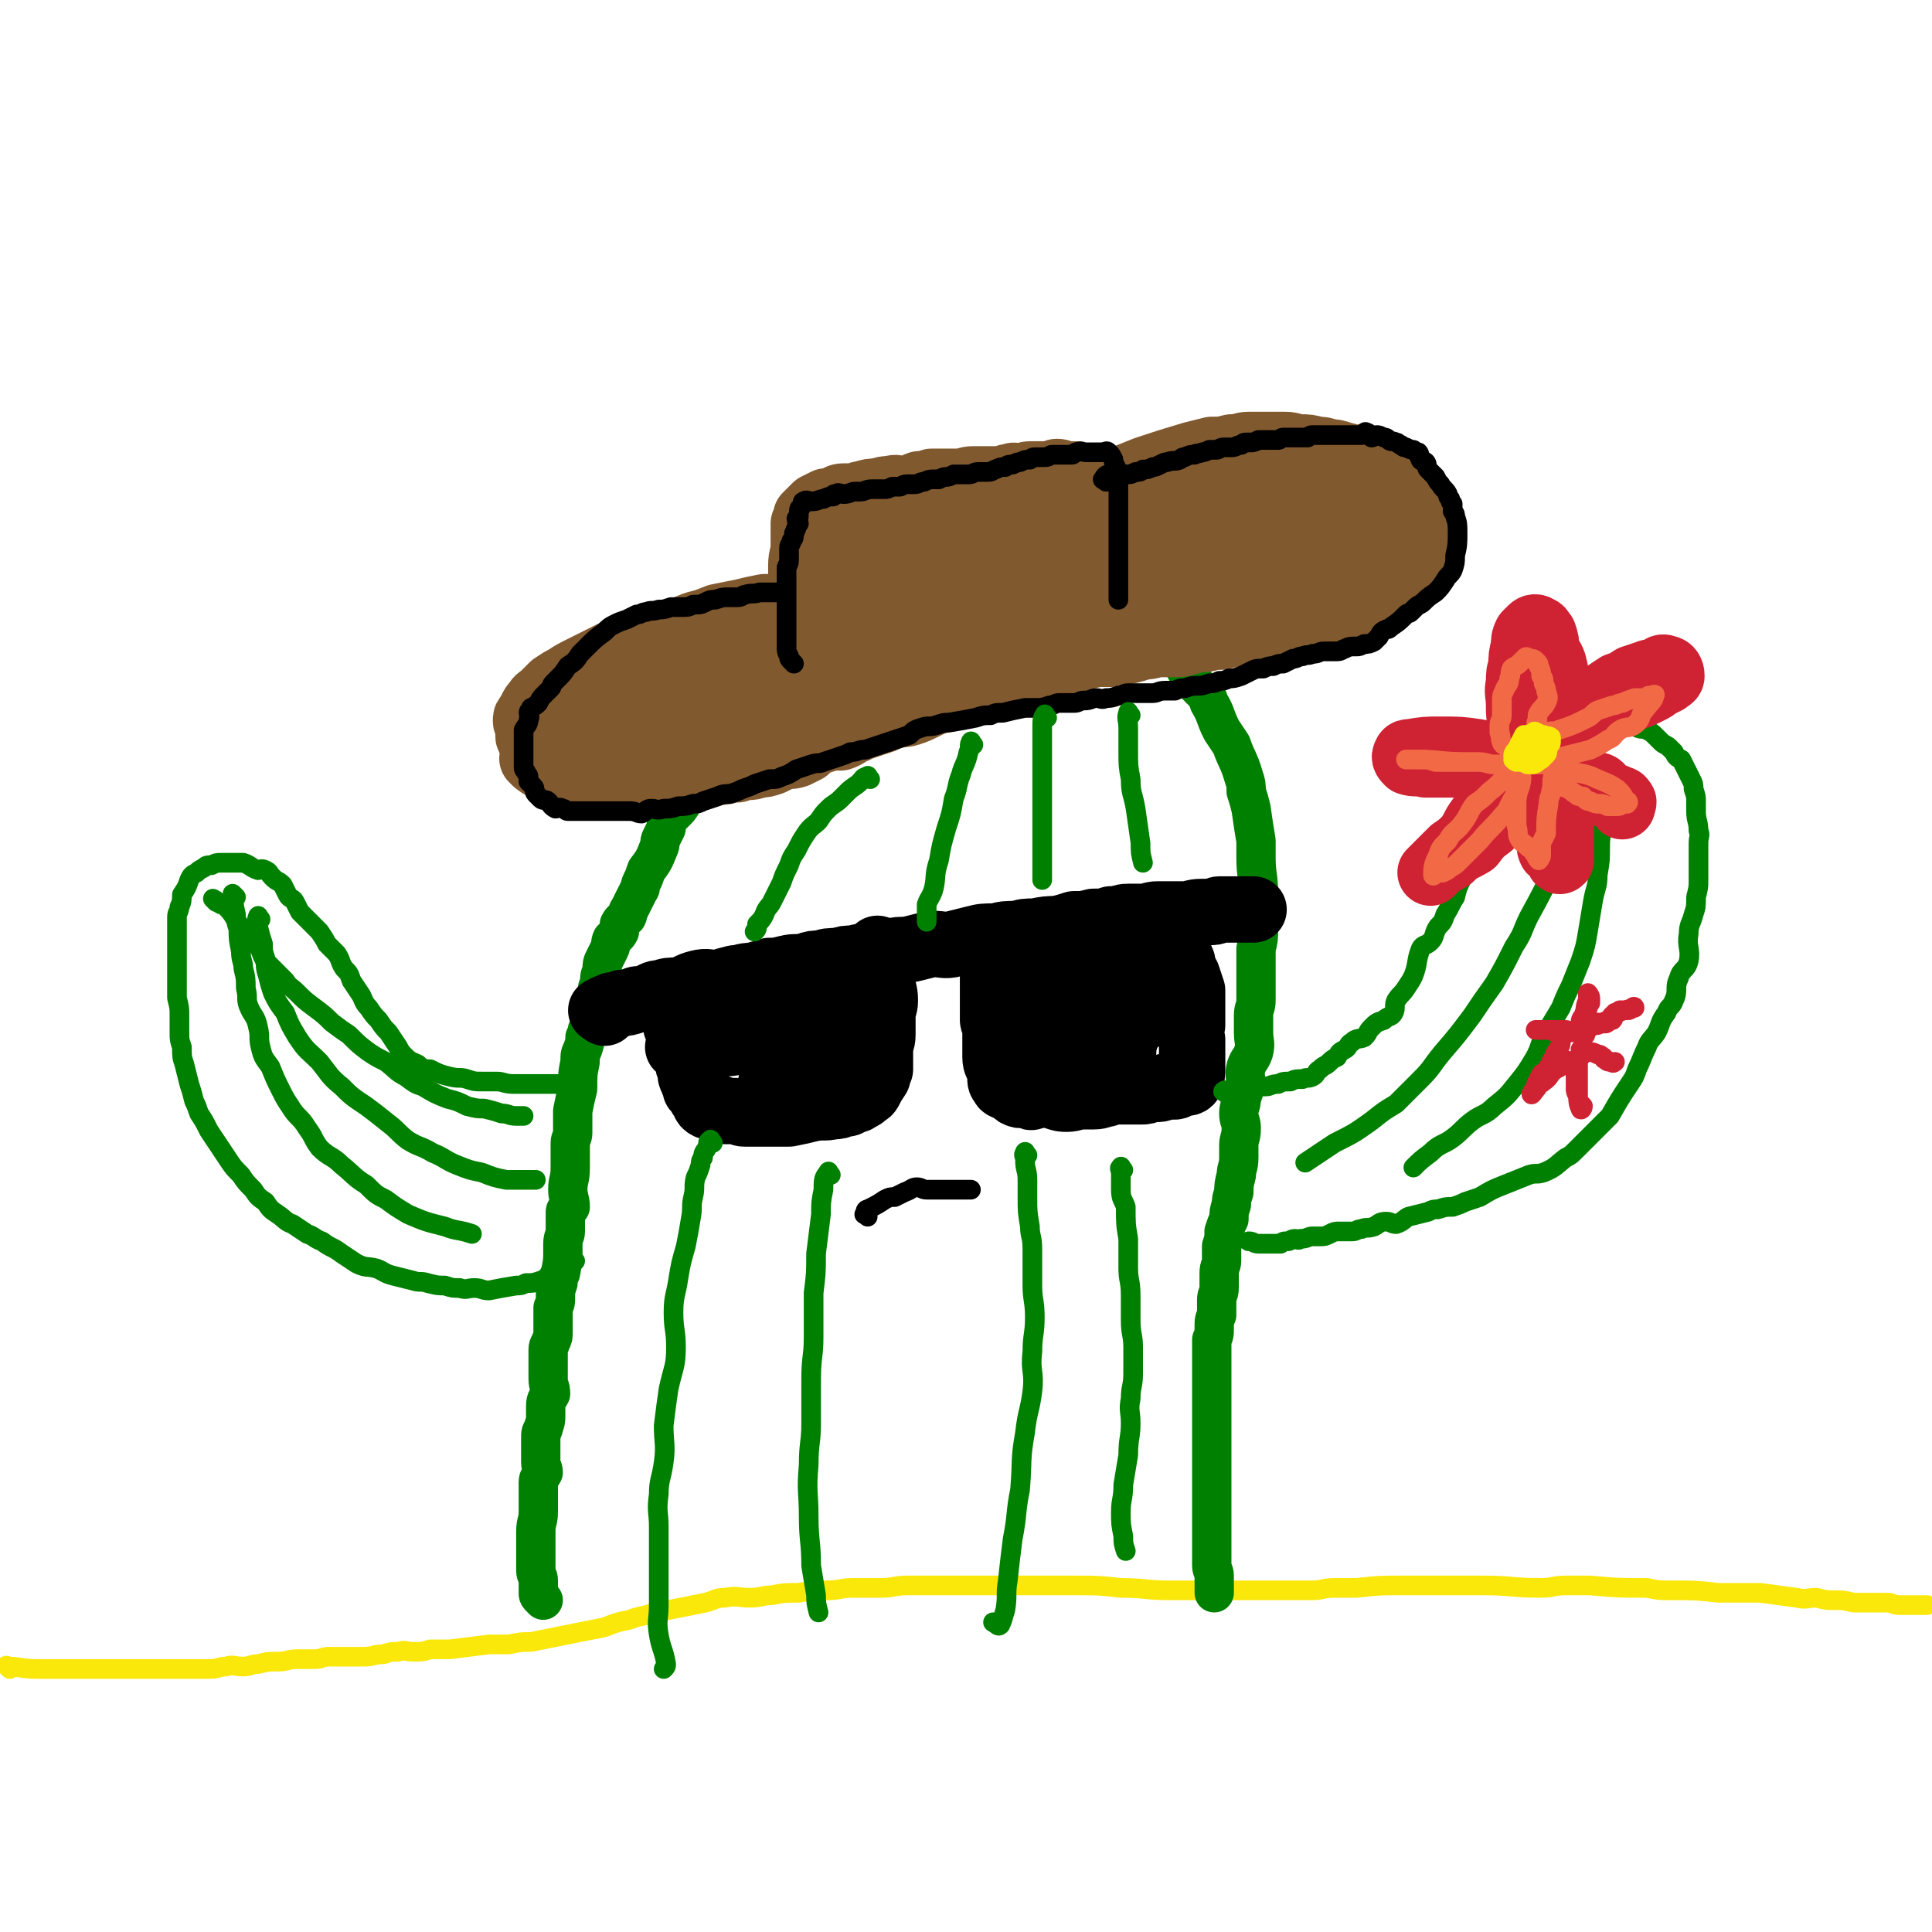 <svg viewBox='0 0 786 786' version='1.1' xmlns='http://www.w3.org/2000/svg' xmlns:xlink='http://www.w3.org/1999/xlink'><g fill='none' stroke='rgb(250,232,11)' stroke-width='8' stroke-linecap='round' stroke-linejoin='round'><path d='M4,679c-1,-1 -2,-2 -1,-1 5,0 6,1 12,1 11,0 11,0 22,0 5,0 5,0 10,0 4,0 4,0 9,0 4,0 4,0 8,0 4,0 4,0 7,0 4,0 4,0 8,0 3,0 3,0 6,0 4,0 4,-1 7,-1 3,-1 3,0 7,0 3,0 3,-1 6,-1 4,-1 4,-1 8,-1 4,0 4,-1 8,-1 3,0 3,0 7,0 3,0 3,-1 6,-1 4,0 4,0 7,0 3,0 3,0 7,0 4,0 4,-1 8,-1 3,-1 3,-1 6,-1 3,-1 3,0 6,0 4,0 4,0 7,-1 4,0 4,0 8,0 8,-1 8,-1 16,-2 4,0 4,0 8,0 5,-1 5,-1 9,-1 5,-1 5,-1 10,-2 5,-1 5,-1 10,-2 5,-1 5,-1 10,-2 5,-2 5,-2 10,-3 5,-2 5,-1 10,-3 6,-1 6,-1 11,-2 5,-1 5,-1 10,-2 4,-1 4,-2 8,-2 5,-1 5,0 10,0 5,0 5,-1 9,-1 5,-1 5,-1 11,-1 5,-1 5,-1 11,-1 6,0 6,-1 11,-1 6,0 6,0 11,0 6,0 6,-1 11,-1 6,0 6,0 11,0 5,0 5,0 10,0 5,0 5,0 10,0 5,0 5,0 10,0 5,0 5,0 9,0 9,0 9,0 19,0 9,0 9,0 18,1 10,0 10,1 20,1 10,0 10,0 20,0 9,0 9,0 19,0 5,0 5,0 10,0 4,0 4,0 9,0 4,0 4,-1 9,-1 5,0 5,0 9,0 9,-1 9,-1 18,-1 6,0 6,0 12,0 5,0 5,0 11,0 5,0 5,0 11,0 11,0 11,1 23,1 5,0 5,-1 10,-1 5,0 5,0 10,0 11,1 11,1 23,1 5,1 5,1 10,1 10,0 10,0 19,1 5,0 5,0 9,0 4,0 4,0 8,0 8,1 7,1 15,2 4,1 4,0 8,0 4,1 4,1 7,1 4,0 4,0 8,1 3,0 3,0 7,0 3,0 3,0 7,0 2,0 2,1 5,1 3,0 3,0 6,0 1,0 1,0 3,0 1,0 1,0 2,0 '/></g>
<g fill='none' stroke='rgb(0,128,0)' stroke-width='16' stroke-linecap='round' stroke-linejoin='round'><path d='M221,651c-1,-1 -1,-1 -1,-1 -1,-1 -1,-1 -1,-2 0,-2 0,-2 0,-3 0,-1 0,-1 0,-2 0,-2 -1,-2 -1,-4 0,-1 0,-1 0,-3 0,-1 0,-1 0,-3 0,-1 0,-1 0,-3 0,-1 0,-1 0,-3 0,-2 0,-2 0,-4 0,-4 1,-4 1,-8 0,-2 0,-2 0,-4 0,-1 0,-1 0,-3 0,-2 0,-2 0,-5 0,-2 1,-2 2,-4 0,-2 -1,-2 -1,-4 0,-2 0,-2 0,-4 0,-2 0,-2 0,-4 0,-2 0,-2 0,-3 0,-2 1,-2 1,-3 1,-3 1,-3 1,-5 0,-2 0,-2 0,-4 0,-3 1,-3 2,-5 0,-3 -1,-3 -1,-6 0,-2 0,-2 0,-4 0,-2 0,-2 0,-4 0,-2 0,-2 0,-4 0,-2 1,-2 1,-3 1,-2 1,-2 1,-4 0,-3 0,-3 0,-5 0,-2 0,-2 0,-5 1,-2 1,-2 1,-5 0,-2 0,-2 1,-5 0,-2 0,-2 1,-4 1,-5 1,-5 1,-9 0,-2 0,-2 0,-3 0,-3 1,-3 1,-5 0,-2 0,-2 0,-3 0,-2 0,-3 0,-5 0,-1 1,-1 2,-2 0,-3 -1,-4 -1,-7 0,-4 1,-4 1,-9 0,-5 0,-5 0,-10 0,-2 1,-2 1,-4 0,-4 0,-5 0,-9 1,-5 1,-5 2,-9 0,-6 0,-6 1,-11 0,-3 0,-3 1,-5 1,-3 1,-3 1,-5 1,-1 1,-1 1,-3 1,-2 1,-2 1,-5 1,-2 1,-2 2,-4 0,-3 0,-3 1,-6 0,-2 0,-2 1,-4 0,-3 0,-3 1,-5 0,-3 0,-3 1,-5 1,-2 1,-2 2,-4 1,-2 0,-2 1,-4 1,-1 2,-1 3,-3 0,-2 0,-2 0,-3 1,-2 2,-2 3,-3 1,-2 0,-2 1,-3 1,-2 1,-2 2,-4 1,-2 1,-2 2,-4 1,-1 0,-1 1,-3 1,-2 1,-2 2,-5 3,-4 3,-4 5,-9 1,-2 0,-2 1,-4 1,-2 1,-2 2,-4 0,-2 0,-2 1,-4 2,-2 2,-2 4,-4 3,-4 2,-4 5,-8 2,-3 2,-3 4,-5 1,-1 2,-1 3,-3 2,-3 1,-4 3,-7 2,-3 2,-2 4,-4 2,-2 2,-2 5,-5 2,-2 2,-2 4,-4 3,-2 3,-2 5,-4 3,-1 3,-1 6,-3 3,-2 3,-2 5,-4 3,-3 3,-3 6,-6 3,-2 3,-2 6,-4 3,-4 2,-5 5,-8 2,-1 3,0 6,-1 3,-2 3,-3 6,-5 3,-2 3,-2 7,-4 3,-2 3,-1 6,-3 4,-1 4,-2 8,-3 3,-1 3,-1 7,-2 3,-1 3,-2 6,-2 4,-1 4,-1 7,-1 4,-1 4,-1 7,-1 3,-1 3,-1 6,-2 3,0 3,0 6,-1 4,0 4,0 7,-1 3,0 3,0 6,0 2,0 2,0 4,0 6,0 6,0 11,1 2,0 2,1 5,1 2,1 2,1 4,2 4,1 4,1 8,3 3,1 2,1 4,3 7,5 6,5 13,11 1,2 2,1 3,3 3,2 3,2 5,5 3,4 3,5 6,10 2,2 2,2 4,4 2,2 2,2 3,5 3,5 2,5 5,11 2,3 2,3 4,6 2,6 3,6 5,13 1,3 1,3 1,6 1,3 1,3 2,7 1,7 1,7 2,13 0,4 0,4 0,7 0,7 1,7 1,15 0,3 0,3 0,7 0,4 0,4 0,7 0,4 0,4 -1,8 0,3 0,3 0,7 0,3 0,3 0,7 0,3 0,3 0,7 0,3 -1,3 -1,6 0,4 0,4 0,7 0,4 1,4 0,8 -1,3 -2,3 -3,6 -1,4 0,4 0,7 -1,3 -1,3 -2,6 0,3 -1,3 -1,6 0,3 1,3 1,6 0,4 -1,4 -1,7 0,3 0,3 0,5 0,4 -1,4 -1,7 -1,4 -1,4 -1,7 -1,3 -1,3 -1,5 -1,3 -1,3 -1,6 -1,2 -1,2 -2,5 0,3 0,3 -1,6 0,3 0,3 0,6 0,2 -1,2 -1,5 0,3 0,3 0,6 0,3 -1,2 -1,5 0,3 0,3 0,6 -1,2 -1,2 -1,5 0,3 0,3 -1,5 0,3 0,3 0,6 0,3 0,3 0,6 0,3 0,3 0,6 0,2 0,2 0,5 0,3 0,3 0,6 0,2 0,2 0,4 0,5 0,5 0,10 0,2 0,2 0,4 0,3 0,3 0,6 0,2 0,2 0,4 0,3 0,3 0,6 0,2 0,2 0,4 0,3 0,3 0,6 0,3 0,3 0,6 0,2 0,2 0,4 0,1 0,1 0,2 0,1 0,1 0,2 0,2 0,2 0,3 0,1 0,1 0,2 0,2 1,2 1,4 0,1 0,1 0,2 0,1 0,1 0,2 0,1 0,1 0,2 0,1 0,1 0,1 '/></g>
<g fill='none' stroke='rgb(129,89,47)' stroke-width='27' stroke-linecap='round' stroke-linejoin='round'><path d='M218,310c-1,-1 -2,-2 -1,-1 1,1 2,2 4,3 1,1 2,0 3,1 2,1 2,1 3,2 2,0 2,0 4,0 2,0 2,0 5,1 2,1 2,1 5,1 3,0 3,0 5,0 3,0 3,0 6,0 3,0 3,0 5,0 2,0 2,0 4,0 3,0 3,0 5,0 2,0 2,0 3,0 3,0 3,-1 5,-1 2,0 2,0 4,0 3,0 2,-1 5,-1 3,-1 3,-1 5,-1 3,0 3,0 5,0 3,0 3,-1 7,-1 2,-1 2,-1 4,-1 2,0 2,0 5,-1 2,0 2,0 5,-1 2,-1 2,-1 4,-2 3,-1 3,0 6,-1 2,-1 2,-1 4,-2 2,-2 2,-2 4,-3 3,-1 3,-1 6,-2 2,0 2,0 4,0 3,-1 3,-2 6,-3 2,-1 2,-1 5,-2 3,-1 3,-1 6,-2 2,-1 2,-1 5,-2 3,-1 3,0 6,-1 3,-1 3,-1 7,-3 2,-1 2,-1 5,-2 3,-1 3,-1 6,-2 3,-1 4,-1 8,-2 3,-1 3,-1 7,-2 3,-2 3,-2 7,-3 3,-1 3,-1 7,-2 3,-1 3,-1 6,-2 4,-1 4,0 8,-1 4,-1 4,-2 7,-3 4,-1 4,-1 8,-2 3,0 3,0 6,0 3,-1 3,-1 6,-1 4,-1 4,-1 7,-2 4,0 4,-1 7,-1 4,0 4,0 7,0 3,0 3,-1 5,-1 3,-1 3,-1 6,-1 4,-1 4,-1 7,-1 3,-1 3,-1 5,-1 3,-1 3,-1 6,-1 5,0 5,0 10,-1 2,0 2,-1 5,-1 4,-1 4,0 8,-1 3,-1 3,-1 6,-1 5,-1 5,-1 10,-2 2,-1 2,-1 4,-2 2,0 2,0 5,-1 2,-1 2,-1 3,-2 3,-1 3,-1 5,-3 1,-1 1,0 2,-1 2,-1 2,-1 3,-3 3,-2 4,-2 6,-5 1,-1 0,-2 1,-4 1,-1 1,-1 2,-2 0,-1 1,-1 2,-3 0,-1 -1,-1 -1,-3 0,-1 1,-1 1,-3 0,-1 -1,-1 -1,-2 0,-1 0,-1 0,-2 0,-1 0,-1 0,-3 0,-1 0,-1 0,-2 0,-2 0,-2 -1,-3 0,-1 0,-2 0,-2 -1,-1 -1,-1 -2,-2 -1,-1 0,-1 -1,-2 -1,-1 -1,0 -2,-1 -1,-1 -1,-2 -2,-2 -3,-3 -3,-2 -6,-5 -2,-1 -1,-1 -3,-2 -1,0 -1,0 -3,-1 -1,-1 -1,-1 -2,-2 -2,-1 -2,-1 -3,-1 -4,-1 -4,-1 -8,-2 -3,-1 -3,-1 -5,-1 -3,-1 -3,-1 -5,-1 -4,-1 -4,-1 -7,-1 -3,0 -3,-1 -6,-1 -3,0 -3,0 -7,0 -4,0 -4,0 -8,0 -3,0 -3,1 -7,1 -4,1 -4,1 -8,1 -4,1 -4,1 -8,2 -10,3 -10,3 -19,6 -5,2 -5,2 -10,4 -6,2 -6,2 -12,4 -11,5 -11,5 -23,10 -5,3 -5,2 -11,5 -11,4 -11,4 -21,9 -5,2 -5,2 -10,4 -10,3 -10,3 -20,7 -4,1 -4,1 -8,3 -5,1 -5,1 -9,2 -8,2 -8,2 -16,4 -4,2 -4,2 -8,3 -3,1 -3,1 -7,1 -5,1 -5,1 -9,2 -5,1 -5,1 -10,2 -5,2 -5,2 -9,3 -10,4 -10,4 -20,7 -5,2 -5,2 -10,3 -4,2 -4,2 -8,4 -4,2 -4,2 -8,4 -4,2 -4,2 -7,4 -2,1 -2,1 -5,3 -2,2 -2,2 -4,4 -1,1 -2,1 -3,3 -1,1 -1,1 -2,3 0,1 -1,1 -1,2 -1,1 -1,1 -1,2 0,2 1,1 1,3 1,1 0,2 0,3 0,1 0,1 1,2 3,1 3,0 6,1 3,1 3,0 5,1 4,0 4,1 8,1 4,0 4,0 9,0 5,0 5,1 10,1 7,0 7,1 14,0 6,-1 6,-2 12,-3 7,-1 7,-1 15,-2 8,-2 8,-2 17,-4 8,-2 8,-2 15,-4 9,-3 9,-2 17,-5 8,-2 8,-2 16,-5 8,-3 8,-3 15,-6 8,-3 8,-2 15,-5 7,-3 7,-5 14,-8 6,-2 7,0 13,-3 6,-3 6,-4 12,-7 6,-3 6,-3 12,-5 4,-2 4,-2 9,-3 3,-2 3,-2 7,-4 2,-1 3,-1 5,-2 2,-1 2,-1 4,-2 1,-1 2,-2 2,-3 -2,-1 -3,-1 -7,-2 -3,0 -3,0 -6,-1 -5,0 -5,0 -10,0 -7,0 -7,0 -15,1 -8,1 -8,0 -17,1 -9,1 -9,1 -17,2 -12,2 -12,2 -23,4 -8,2 -8,1 -16,3 -9,2 -9,2 -18,5 -8,2 -7,3 -14,5 -7,3 -8,2 -14,5 -7,3 -7,3 -13,6 -5,3 -5,2 -9,5 -5,3 -5,3 -10,7 -8,5 -8,5 -17,11 -2,2 -2,2 -4,4 -1,1 -1,1 -2,2 0,1 -1,1 0,2 0,1 0,1 1,1 2,1 2,1 4,1 6,1 6,0 13,0 8,-1 8,0 16,-2 21,-3 21,-3 41,-7 11,-2 11,-3 21,-6 9,-3 9,-3 18,-7 12,-5 12,-5 25,-11 3,-1 3,-1 6,-3 2,-1 2,-1 4,-3 2,-1 4,-1 3,-2 0,-1 -2,-1 -5,-2 -3,0 -3,0 -6,0 -3,0 -3,0 -7,0 -8,1 -8,1 -16,2 -8,2 -8,3 -16,4 -10,2 -10,2 -20,3 -7,2 -7,1 -14,4 -10,2 -10,3 -20,7 -7,2 -7,2 -15,4 -5,2 -5,3 -10,5 -5,1 -5,1 -9,2 -3,1 -3,1 -6,2 -2,1 -2,1 -4,1 -1,1 -1,1 -2,1 -1,1 -2,0 -2,0 2,0 3,0 6,0 4,0 4,1 7,0 5,-1 5,-2 10,-3 5,-1 5,-1 11,-2 5,-1 5,0 11,-1 4,0 4,0 8,-1 3,0 3,0 7,-1 2,0 2,0 5,-1 2,-1 2,-1 4,-2 1,0 1,0 2,-1 0,0 0,0 0,0 -1,-1 -1,-1 -2,-1 -3,0 -3,1 -7,1 -3,0 -3,0 -6,1 -4,0 -4,0 -8,1 -4,0 -4,0 -8,1 -6,1 -6,2 -11,3 -5,1 -5,1 -9,2 -4,1 -4,1 -8,2 -7,1 -7,1 -14,3 -4,0 -4,1 -8,2 -2,0 -2,0 -4,0 -1,0 -1,0 -3,0 -1,0 -2,0 -1,0 6,-2 7,-1 14,-3 9,-3 8,-3 16,-6 10,-4 10,-3 20,-7 11,-4 10,-6 21,-10 12,-4 12,-3 25,-7 21,-6 21,-5 43,-12 9,-2 8,-4 17,-6 8,-3 8,-2 17,-4 8,-2 7,-2 15,-4 7,-2 7,-1 14,-3 6,-1 6,-2 12,-3 6,-1 6,-1 11,-2 6,-1 6,-1 11,-1 4,-1 4,-1 9,-1 4,-1 4,-1 8,-1 4,-1 4,-1 8,-1 3,0 3,-1 7,-1 3,0 3,1 7,1 3,0 3,-1 6,-1 3,0 3,1 5,1 2,0 2,0 4,0 2,0 2,0 3,0 1,0 1,0 3,0 1,1 2,2 2,2 0,-1 -1,-3 -2,-4 -2,-2 -2,-1 -4,-3 -4,-2 -3,-3 -6,-5 -5,-2 -5,-2 -10,-3 -5,-1 -5,-2 -9,-3 -5,-1 -5,-1 -9,-1 -5,0 -5,0 -10,0 -4,0 -4,-1 -8,0 -7,2 -7,2 -13,5 -2,1 -2,1 -4,3 -2,3 -3,4 -4,7 -1,2 -1,2 0,3 1,4 1,5 4,7 3,2 3,2 7,2 4,1 4,1 8,1 10,0 10,0 19,0 4,-1 5,-1 9,-2 7,-1 7,-1 14,-3 3,-1 3,-1 6,-2 2,-1 2,0 4,-1 2,-1 2,0 3,-1 2,-1 2,-1 3,-3 1,-1 1,-1 2,-2 1,-2 1,-2 3,-5 0,0 0,0 1,-1 0,-1 0,-1 -1,-1 -1,-2 -2,-2 -3,-2 -3,-1 -3,0 -6,0 -3,0 -3,0 -5,0 -5,0 -5,0 -10,0 -4,0 -4,0 -8,1 -3,0 -3,0 -7,2 -4,1 -5,1 -8,3 -8,5 -9,5 -14,12 -2,3 -2,4 -1,7 2,3 3,4 6,6 10,3 11,3 21,4 9,1 9,0 18,-1 8,-2 8,-2 15,-4 3,-1 3,-1 6,-2 2,-2 2,-2 4,-4 2,-1 2,-1 4,-2 2,-1 2,-1 5,-3 1,-1 1,-1 2,-3 0,-1 1,-1 0,-2 0,-1 -1,-1 -3,-1 -2,0 -2,0 -5,0 -5,0 -5,-1 -9,0 -5,1 -5,1 -10,2 -6,2 -6,1 -13,2 -15,5 -15,5 -31,11 -3,1 -3,2 -6,4 -2,0 -3,0 -5,1 -2,1 -3,2 -3,3 0,0 2,0 3,0 3,1 3,1 5,2 7,0 8,-1 15,-2 7,0 7,0 13,-1 6,0 6,-1 12,-2 5,-1 5,-1 10,-2 3,-1 3,-1 7,-2 2,-1 2,-1 5,-2 2,-1 1,-2 3,-3 '/><path d='M515,209c-1,-1 -2,-1 -1,-1 3,-1 4,-1 8,-1 3,0 3,0 5,0 3,0 3,1 6,1 3,0 3,0 5,0 3,0 3,0 5,0 1,0 1,0 3,0 1,0 1,1 3,1 1,0 1,0 2,0 1,0 1,1 1,1 '/><path d='M330,268c-1,-1 -1,-1 -1,-1 -2,-3 -2,-4 -2,-7 0,-2 0,-2 0,-4 0,-4 -1,-4 -1,-8 0,-2 1,-2 1,-4 0,-2 -1,-2 -1,-5 0,-2 0,-2 0,-4 0,-2 0,-3 0,-5 0,-4 1,-4 1,-8 0,-1 0,-1 0,-3 0,-2 0,-2 0,-4 0,-1 0,-1 0,-2 1,-2 1,-2 1,-3 1,-1 1,-1 2,-2 1,-1 1,-1 2,-2 2,-1 2,-1 4,-2 2,0 2,0 4,-1 1,0 1,-1 3,-1 2,0 2,0 3,0 3,0 3,-1 5,-1 3,-1 3,-1 6,-1 3,-1 3,-1 5,-1 3,-1 3,0 6,0 3,0 3,-1 6,-2 2,0 2,0 5,-1 3,0 3,0 6,0 2,0 2,0 5,0 3,0 3,-1 6,-1 3,0 3,0 5,0 3,0 3,0 6,0 2,0 2,-1 4,-1 2,-1 2,0 4,0 2,0 2,-1 4,-1 2,0 2,0 4,0 2,0 2,0 4,0 2,0 2,-1 3,-1 2,0 2,1 4,1 1,0 1,0 3,0 2,0 2,1 3,1 2,1 2,1 3,2 1,0 1,1 2,2 0,0 0,0 1,1 0,1 0,1 0,2 0,1 1,1 1,2 1,1 1,1 1,3 1,1 1,1 1,3 0,2 0,2 0,4 0,0 0,0 0,1 0,1 0,1 -1,1 -1,1 -1,1 -2,1 -2,0 -2,-1 -3,-1 -2,-1 -2,0 -4,0 -2,0 -3,0 -5,0 -7,-1 -7,-1 -14,-2 -4,-1 -4,0 -8,0 -5,0 -5,-1 -10,-1 -4,0 -4,1 -9,1 -9,2 -9,2 -19,3 -4,1 -4,2 -8,3 -4,0 -4,0 -7,1 -4,1 -4,1 -9,2 -3,1 -3,1 -6,2 -2,1 -2,1 -5,2 -1,1 -1,1 -3,3 -1,1 -1,1 -2,2 -1,1 -1,1 -2,2 -1,0 -1,0 -2,1 '/></g>
<g fill='none' stroke='rgb(0,0,0)' stroke-width='8' stroke-linecap='round' stroke-linejoin='round'><path d='M323,270c-1,-1 -1,-1 -1,-1 -1,-1 -1,-1 -1,-2 -1,-2 -1,-2 -1,-3 0,-2 0,-2 0,-4 0,-1 0,-1 0,-3 0,-3 0,-3 0,-6 0,-2 0,-2 0,-3 0,-4 0,-4 0,-7 0,-1 0,-1 0,-1 0,-1 0,-1 0,-1 0,-1 0,-1 0,-3 0,-1 0,-1 0,-3 0,-1 0,-1 0,-2 0,-1 1,-1 1,-3 0,0 0,0 0,-1 0,-1 0,-1 0,-2 0,-1 0,-1 0,-2 0,-2 1,-1 1,-3 1,-1 1,-1 1,-3 1,-1 0,-1 1,-2 0,-1 0,-1 1,-2 0,-1 -1,-1 -1,-2 0,0 1,0 1,-1 0,-1 0,-1 0,-2 0,-2 1,-1 1,-2 1,-1 0,-2 1,-2 1,-1 2,0 3,0 3,0 3,-1 5,-1 2,-1 2,-1 4,-1 0,-1 0,-1 1,-1 1,-1 2,0 3,0 3,0 3,-1 5,-1 1,0 1,0 2,0 2,0 2,-1 5,-1 1,0 1,0 2,0 1,0 1,0 3,0 1,0 1,0 3,-1 1,0 1,0 3,0 1,0 1,-1 3,-1 1,0 2,0 3,0 2,0 2,-1 4,-1 2,-1 2,-1 4,-1 1,0 1,0 2,0 2,-1 2,-1 3,-1 1,0 1,0 3,-1 3,0 3,0 6,0 2,0 2,-1 4,-1 2,0 2,0 4,0 2,0 2,-1 3,-1 2,-1 2,-1 4,-1 1,-1 1,-1 3,-1 2,-1 2,-1 3,-1 2,-1 2,-1 4,-1 1,-1 1,-1 3,-1 2,0 2,0 3,0 2,0 2,-1 3,-1 1,0 1,0 2,0 1,0 1,0 2,0 2,0 2,0 4,0 1,0 1,-1 2,-1 2,-1 2,0 4,0 1,0 1,0 2,0 1,0 1,0 2,0 1,0 1,0 2,0 2,0 2,-1 3,0 1,1 1,1 2,3 0,1 0,1 1,3 1,2 1,2 1,4 0,2 0,2 0,3 0,3 0,3 0,6 0,3 0,3 0,6 0,2 0,2 0,3 0,4 0,4 0,9 0,4 0,4 0,8 0,3 0,3 0,7 0,2 0,2 0,3 0,1 0,1 0,2 0,1 0,1 0,2 0,1 0,1 0,1 '/><path d='M450,196c-1,-1 -2,-1 -1,-1 0,-1 1,-2 2,-2 1,0 1,0 3,0 2,0 2,0 5,0 1,0 1,0 3,-1 2,0 2,0 3,-1 2,0 2,0 4,-1 1,0 1,0 3,-1 2,-1 2,-1 3,-1 2,-1 3,0 5,-1 1,-1 1,-1 2,-1 2,-1 2,-1 4,-1 1,-1 1,0 3,-1 1,0 1,0 3,-1 1,0 1,0 3,0 1,0 1,-1 3,-1 2,0 2,0 3,0 2,0 2,-1 4,-1 1,-1 1,-1 2,-1 1,0 1,0 2,0 1,0 1,0 3,-1 1,0 1,0 2,0 2,0 2,0 3,0 2,0 2,0 3,0 1,0 1,-1 2,-1 3,0 3,0 7,0 1,0 1,0 3,0 1,-1 1,-1 3,-1 1,0 1,0 3,0 2,0 2,0 3,0 3,0 3,0 6,0 1,0 1,0 2,0 1,0 1,0 2,0 1,0 2,0 3,0 1,0 1,-2 2,-1 1,0 1,1 2,2 1,0 1,-1 2,-1 1,0 1,0 3,1 1,0 1,0 2,1 1,1 1,0 3,1 1,0 1,1 2,1 1,1 1,1 2,1 2,1 2,1 3,1 1,1 1,1 2,1 1,1 0,2 1,3 0,1 1,0 2,1 1,1 0,2 1,3 0,0 0,0 1,1 1,1 1,1 2,2 1,2 1,2 2,3 1,2 2,2 3,4 0,1 0,1 1,2 0,1 0,1 1,2 0,1 0,1 0,3 1,1 1,1 1,2 1,3 1,3 1,7 0,4 0,5 -1,9 0,3 0,3 -1,6 -1,2 -2,2 -3,4 -2,3 -2,3 -4,5 -3,2 -3,2 -5,4 -1,1 -2,1 -3,2 -1,1 -1,1 -2,2 -1,1 -1,0 -2,1 -3,3 -3,3 -6,5 -1,1 -1,1 -2,1 -2,1 -2,1 -3,3 -1,1 -1,1 -2,2 -2,1 -2,1 -4,1 -2,1 -2,1 -3,1 -3,0 -3,0 -5,1 -1,0 -1,1 -3,1 -2,0 -2,0 -5,0 -3,0 -2,1 -5,1 -2,1 -2,0 -4,1 -2,0 -2,1 -4,1 -2,1 -2,1 -4,2 -2,0 -2,0 -4,1 -2,0 -2,0 -4,1 -3,0 -3,0 -5,1 -2,1 -2,1 -4,2 -3,1 -3,1 -5,1 -2,1 -2,1 -4,1 -2,1 -2,1 -4,1 -3,1 -3,1 -5,1 -2,0 -2,0 -5,1 -2,0 -2,0 -4,1 -2,0 -2,0 -4,0 -3,0 -3,1 -5,1 -2,0 -2,0 -4,0 -3,0 -3,0 -6,0 -2,0 -2,1 -4,1 -3,1 -3,1 -5,1 -2,1 -2,0 -4,0 -2,0 -2,1 -5,1 -2,0 -2,1 -4,1 -3,0 -3,0 -6,0 -2,0 -2,1 -4,1 -3,1 -3,1 -6,1 -2,0 -2,0 -4,0 -5,1 -5,1 -9,2 -3,0 -3,0 -5,1 -3,0 -3,0 -6,1 -5,1 -5,1 -11,2 -2,0 -2,0 -5,1 -3,1 -3,0 -6,1 -3,1 -3,1 -5,3 -6,2 -6,2 -12,4 -3,1 -3,1 -6,2 -3,0 -3,1 -6,1 -2,1 -2,1 -5,2 -3,1 -3,1 -6,2 -2,1 -2,0 -5,1 -3,1 -3,1 -6,2 -3,2 -3,2 -6,3 -2,1 -2,1 -5,1 -3,1 -3,1 -6,2 -2,1 -2,1 -5,2 -2,1 -2,1 -5,2 -2,0 -3,0 -5,1 -3,1 -3,1 -6,2 -2,1 -2,1 -4,1 -3,1 -3,1 -6,1 -3,1 -3,1 -6,1 -3,1 -3,0 -5,0 -2,0 -2,1 -4,2 -2,0 -2,-1 -5,-1 -2,0 -2,0 -3,0 -3,0 -3,0 -5,0 -1,0 -1,0 -3,0 -3,0 -3,0 -6,0 -1,0 -1,0 -3,0 -2,0 -2,0 -5,0 -1,0 -1,-1 -2,-1 -2,-1 -2,0 -3,0 -2,-1 -2,-2 -3,-3 -1,-1 -2,0 -3,-1 -1,-1 -1,-1 -2,-2 -1,-1 0,-2 -1,-3 -1,-1 -1,-1 -2,-2 0,-1 0,-1 0,-2 0,-1 -1,-1 -1,-2 -1,-1 -1,-1 -1,-2 0,-2 0,-2 0,-4 0,-2 0,-2 0,-4 0,-1 0,-1 0,-2 0,-2 0,-2 0,-3 0,-1 0,-1 0,-2 1,-2 2,-2 2,-4 1,-2 0,-2 0,-3 0,-1 1,-1 1,-2 2,-1 2,-1 3,-2 1,-2 1,-2 3,-4 1,-1 1,-1 2,-2 1,-1 0,-1 1,-2 1,-1 1,-1 2,-2 2,-2 2,-2 4,-5 3,-2 3,-2 5,-5 2,-2 2,-2 3,-3 3,-3 3,-3 7,-6 2,-2 2,-2 4,-3 2,-1 2,-1 5,-2 2,-1 2,-1 4,-2 2,0 2,-1 4,-1 2,-1 2,0 5,-1 2,0 2,0 5,-1 2,0 2,0 4,0 3,0 3,0 5,-1 3,0 3,0 5,-1 2,-1 2,-1 4,-1 3,-1 3,-1 5,-1 2,0 2,0 4,0 2,0 2,-1 3,-1 3,-1 3,0 6,-1 3,0 3,0 7,0 '/></g>
<g fill='none' stroke='rgb(0,0,0)' stroke-width='27' stroke-linecap='round' stroke-linejoin='round'><path d='M246,412c-1,-1 -2,-1 -1,-1 1,-1 2,-1 4,-2 2,0 2,0 4,-1 2,0 2,0 5,-1 2,-1 2,0 5,-1 3,-1 3,-2 6,-2 3,-1 3,-1 7,-1 4,-1 4,-2 8,-3 4,-1 4,0 8,0 3,-1 3,-1 7,-2 3,0 3,-1 7,-1 4,-1 4,-1 7,-2 3,0 3,0 7,-1 4,-1 4,0 8,-1 3,-1 3,-1 6,-1 3,-1 3,-1 7,-1 3,-1 3,-1 6,-1 4,-1 4,-1 7,-1 4,-1 4,-2 9,-2 4,-1 4,0 8,-1 4,-1 4,-1 8,-2 5,0 5,1 9,0 4,-1 4,-1 8,-2 4,-1 4,-1 9,-1 4,-1 4,-1 9,-1 3,-1 3,-1 7,-1 5,-1 5,-1 9,-1 4,-1 4,-1 7,-2 4,0 4,0 8,-1 4,0 4,0 7,-1 4,0 4,-1 7,-1 3,0 3,0 6,0 3,0 3,-1 6,-1 2,0 2,0 4,0 3,0 3,0 7,0 3,0 3,-1 7,-1 2,0 2,0 4,0 2,0 2,-1 3,-1 2,0 2,0 4,0 1,0 1,0 3,0 1,0 1,0 3,0 1,0 1,0 2,0 1,0 1,0 2,0 '/><path d='M276,416c-1,-1 -1,-2 -1,-1 -1,0 0,1 0,2 0,1 1,1 1,2 1,2 1,2 2,4 0,2 0,2 1,3 0,2 1,2 1,4 0,1 0,1 0,3 0,1 1,1 1,2 0,1 0,1 0,2 0,2 1,1 1,3 1,1 1,1 1,3 1,1 1,1 2,2 0,1 0,1 1,2 1,1 0,2 2,3 0,0 0,0 1,0 2,1 2,1 4,1 1,1 1,1 2,1 2,0 2,0 4,0 2,0 2,1 4,1 1,0 1,0 3,0 3,0 3,0 5,0 5,0 5,0 10,0 5,-1 5,-1 9,-2 5,-1 5,0 9,-1 2,0 2,0 4,-1 2,0 2,0 3,-1 2,-1 2,0 3,-1 2,-1 2,-1 3,-2 1,-1 1,0 2,-2 1,-2 1,-2 3,-5 0,-2 0,-2 1,-3 0,-2 0,-2 0,-5 0,-2 0,-2 0,-4 0,-2 1,-2 1,-5 0,-4 0,-4 0,-8 0,-3 1,-3 1,-6 0,-4 -1,-4 -1,-8 -1,-3 0,-3 -1,-5 0,-2 0,-2 0,-4 0,-1 0,-1 0,-2 0,-1 -1,-2 -1,-2 -1,1 -1,1 -2,2 -5,4 -5,4 -11,7 -5,3 -5,3 -11,6 -6,3 -6,3 -12,6 -17,7 -17,6 -33,14 -5,2 -5,2 -9,4 -1,1 -4,1 -3,1 3,0 5,-1 11,-1 6,-1 6,0 12,-1 7,-1 7,-2 14,-3 7,-1 7,-1 15,-2 4,0 5,0 9,0 4,-1 4,-2 8,-3 3,0 3,0 5,0 2,0 2,0 4,-1 1,0 2,0 2,0 -2,-1 -3,0 -5,0 -3,0 -3,0 -6,0 -2,0 -2,1 -4,2 -3,1 -3,1 -7,2 -2,2 -2,2 -4,3 -3,2 -3,2 -5,4 -2,1 -2,1 -4,3 -3,4 -4,4 -6,8 -1,1 0,2 0,3 -1,1 -2,1 -1,2 0,1 0,1 1,1 2,0 2,0 4,0 2,0 2,0 4,-1 2,0 2,0 3,-1 3,-1 3,-1 5,-2 2,-1 2,-1 4,-2 1,-1 1,-2 2,-3 1,-2 2,-2 3,-3 1,-2 0,-2 1,-3 1,-1 1,-1 2,-3 0,0 0,0 1,-1 '/><path d='M406,394c-1,-1 -1,-2 -1,-1 -1,1 -1,2 -1,4 0,2 0,2 0,3 0,3 0,3 0,6 0,4 0,4 0,9 0,1 1,1 1,3 0,2 0,2 0,4 0,2 0,2 0,4 0,2 0,2 0,4 0,3 1,3 2,6 0,1 0,1 0,2 0,2 0,2 1,3 0,0 0,1 1,1 1,1 1,0 2,1 2,1 2,2 3,2 1,1 2,0 3,0 2,0 2,2 3,1 2,0 2,-1 4,-1 2,-1 2,0 5,1 3,1 3,1 5,1 3,0 3,-1 6,-1 3,0 3,0 5,0 3,0 3,-1 5,-1 3,-1 3,-1 6,-1 2,0 2,0 4,0 2,0 2,0 4,0 2,0 2,0 4,-1 2,0 2,0 3,0 2,0 2,-1 4,-1 1,0 1,0 3,0 1,0 1,-1 2,-1 2,-1 3,0 4,-1 1,-2 1,-3 1,-6 0,-1 0,-1 0,-2 0,-2 0,-2 0,-4 0,-1 0,-1 0,-3 0,-1 0,-1 0,-2 -1,-2 -1,-2 -1,-3 -1,-2 0,-2 1,-3 0,-1 0,-1 0,-3 0,-2 0,-2 0,-4 0,-2 0,-2 0,-3 0,-2 0,-2 0,-4 -1,-3 -1,-3 -2,-6 -1,-1 -1,-1 -1,-2 -1,-1 -1,-1 -1,-3 0,-1 0,-1 -1,-2 0,-1 0,-1 -1,-2 -1,-1 -1,-1 -2,-1 -1,-1 -1,-1 -2,-1 -2,-1 -2,-2 -4,-3 -2,0 -2,1 -3,1 -3,0 -3,-1 -5,-1 -2,-1 -2,0 -4,0 -2,0 -2,0 -4,0 -3,0 -3,0 -6,0 -2,0 -2,0 -4,1 -2,1 -2,1 -5,1 -3,1 -3,0 -5,1 -4,1 -4,1 -7,3 -1,0 -1,1 -2,2 -3,2 -3,2 -5,4 -2,3 -2,3 -3,5 -2,2 -2,3 -3,5 -2,4 -2,4 -4,7 0,1 1,2 1,3 1,2 0,2 1,5 1,0 1,0 2,1 1,3 1,3 4,5 1,2 2,2 4,3 2,2 2,2 4,3 3,1 3,1 5,1 2,0 2,0 4,0 3,0 3,-1 5,-1 2,-1 2,-1 3,-1 2,-1 2,-2 3,-3 2,-1 2,-1 4,-2 1,-1 1,-1 2,-2 1,-2 2,-1 3,-3 1,-1 0,-2 2,-3 1,-1 2,0 3,-1 1,-1 1,-1 2,-2 1,-1 1,-1 3,-3 1,-1 1,-1 2,-2 1,-1 1,-1 2,-2 0,-1 0,-1 1,-2 0,-1 -1,-1 -1,-2 0,0 0,-1 -1,-1 -2,-1 -2,0 -4,-1 -1,-1 0,-2 -2,-3 -1,0 -1,1 -3,1 -3,0 -3,0 -5,0 -2,0 -2,0 -3,1 -2,0 -2,0 -3,1 -2,1 -2,1 -4,2 -1,1 -1,1 -2,2 -2,4 -2,4 -3,8 -1,2 -1,2 -1,5 -1,2 -1,2 -1,5 -1,2 -1,2 -1,5 0,2 0,2 1,5 0,2 1,2 2,3 0,2 0,3 1,4 1,1 1,0 3,1 1,0 1,1 2,1 2,0 2,-1 4,-1 1,-1 1,-1 2,-1 1,-1 1,-1 2,-2 1,-1 1,-1 1,-3 0,-1 1,-1 1,-2 0,-2 0,-2 0,-4 0,-1 1,-1 1,-3 0,-2 0,-2 0,-3 0,-1 1,-1 1,-2 0,-1 -1,-1 -1,-2 -1,-2 -1,-2 -1,-3 -1,-1 -1,-2 -1,-2 -3,-1 -3,0 -6,-1 -1,0 -1,-1 -3,-1 -1,0 -1,1 -2,1 -2,0 -2,0 -4,0 -1,0 -1,1 -2,1 -1,1 -1,1 -2,1 '/></g>
<g fill='none' stroke='rgb(0,128,0)' stroke-width='8' stroke-linecap='round' stroke-linejoin='round'><path d='M499,445c-1,-1 -2,-1 -1,-1 0,-1 1,0 2,0 2,0 2,-1 5,-1 2,-1 2,-1 5,-1 2,0 3,0 5,0 2,0 2,-1 5,-1 2,-1 2,-1 5,-1 2,-1 2,-1 5,-1 2,-1 2,0 4,-1 2,-1 1,-2 3,-3 2,-2 2,-1 4,-3 1,-1 1,-1 3,-2 1,-2 1,-2 3,-3 2,-1 1,-2 3,-3 2,-2 3,-1 5,-2 2,-2 1,-2 3,-4 2,-2 2,-2 5,-3 2,-2 3,-1 4,-3 1,-2 0,-3 1,-5 2,-3 2,-2 4,-5 2,-3 2,-3 3,-5 2,-5 1,-6 3,-11 1,-2 2,-1 4,-3 2,-2 1,-3 3,-6 2,-2 2,-2 3,-5 2,-3 2,-4 4,-7 1,-4 1,-4 3,-8 2,-3 2,-3 3,-7 2,-3 2,-3 4,-7 1,-2 1,-2 3,-5 2,-3 2,-3 3,-6 2,-3 2,-3 4,-6 1,-2 1,-3 2,-5 1,-2 2,-2 3,-4 2,-2 2,-2 3,-4 2,-2 2,-2 3,-3 1,-1 1,-1 3,-3 1,-1 1,-1 3,-3 1,-1 2,-1 3,-2 2,-1 2,-1 4,-2 1,-2 1,-2 3,-3 1,0 2,0 3,0 2,-1 2,-1 4,-2 2,0 2,0 4,-1 1,0 1,-1 3,-1 2,0 2,1 5,1 2,0 2,-1 4,0 2,1 2,1 4,2 2,1 2,0 4,1 2,1 2,1 4,3 1,1 1,1 2,2 1,1 2,1 3,2 1,1 1,1 2,2 1,2 1,2 3,3 1,2 1,2 2,4 1,2 1,2 2,4 1,2 1,2 1,4 1,3 1,3 1,5 0,2 0,2 0,4 0,4 1,4 1,8 1,2 0,2 0,5 0,3 0,3 0,7 0,4 0,4 0,8 0,3 0,3 -1,7 0,4 0,4 -1,7 -1,4 -2,4 -2,8 -1,5 1,6 0,11 -1,4 -3,3 -4,7 -2,4 0,5 -2,9 -1,3 -2,2 -3,5 -3,4 -2,4 -4,8 -2,3 -3,3 -4,6 -2,4 -2,5 -4,9 -1,3 -1,3 -3,6 -4,6 -4,6 -8,13 -2,2 -2,2 -5,5 -4,4 -4,4 -9,9 -2,2 -2,2 -4,3 -4,3 -4,4 -9,6 -3,1 -3,0 -6,1 -5,2 -5,2 -10,4 -5,2 -5,2 -10,5 -3,1 -3,1 -6,2 -2,1 -2,1 -5,2 -3,0 -3,0 -6,1 -2,0 -2,0 -4,1 -4,1 -4,1 -8,2 -2,1 -2,2 -5,3 -2,0 -2,-1 -4,-1 -3,0 -3,1 -5,2 -3,1 -3,0 -5,1 -2,0 -2,1 -4,1 -3,0 -3,0 -5,0 -2,0 -2,0 -4,1 -2,1 -2,1 -4,1 -1,0 -1,0 -3,0 -2,0 -2,1 -5,1 -1,1 -1,0 -2,0 -2,0 -2,1 -3,1 -2,0 -2,0 -3,1 -2,0 -2,0 -3,0 -1,0 -1,0 -2,0 -1,0 -1,0 -2,0 0,0 0,0 -1,0 -1,0 -1,0 -1,0 -2,0 -2,-1 -4,-1 '/><path d='M231,443c-1,-1 -1,-1 -1,-1 -2,-1 -2,-1 -4,-1 -2,0 -2,0 -4,0 -4,0 -4,0 -8,0 -3,0 -3,0 -5,0 -4,0 -4,-1 -7,-1 -3,0 -3,0 -6,0 -3,0 -3,0 -6,-1 -3,-1 -3,0 -7,-1 -4,-1 -4,-1 -8,-3 -2,0 -3,0 -5,-2 -2,-1 -3,-1 -5,-3 -2,-2 -2,-2 -3,-4 -2,-3 -2,-3 -4,-6 -2,-2 -2,-2 -4,-5 -2,-2 -2,-2 -4,-5 -2,-2 -2,-3 -3,-5 -2,-3 -2,-3 -4,-6 -1,-3 -1,-3 -3,-5 -2,-3 -1,-3 -3,-6 -2,-2 -2,-2 -4,-4 -1,-2 -1,-2 -3,-5 -2,-2 -2,-2 -4,-4 -2,-2 -2,-2 -4,-4 -1,-2 -1,-2 -2,-4 -1,-2 -2,-1 -3,-3 -1,-2 -1,-2 -2,-4 -2,-2 -2,-1 -4,-3 -2,-2 -1,-2 -3,-3 -2,-1 -2,0 -3,0 -3,-1 -3,-2 -6,-3 -2,0 -2,0 -4,0 -2,0 -2,0 -5,0 -2,0 -2,0 -4,1 -2,0 -2,0 -3,1 -2,1 -2,1 -3,2 -2,1 -2,1 -3,3 -1,3 -1,3 -3,6 0,2 0,3 -1,5 0,2 -1,2 -1,4 0,6 0,7 0,13 0,7 0,7 0,14 0,3 0,3 0,6 1,4 1,4 1,7 0,3 0,3 0,7 0,3 0,3 1,6 0,4 0,4 1,7 1,4 1,4 2,8 1,3 1,3 2,7 1,2 1,2 2,5 2,3 2,3 4,7 2,3 2,3 4,6 2,3 2,3 4,6 2,3 2,3 5,6 2,3 2,3 5,6 2,3 2,3 5,5 2,3 2,3 5,5 3,2 3,3 6,4 3,2 3,2 6,4 3,1 3,2 6,3 4,3 4,2 8,5 3,2 3,2 6,4 4,2 4,1 8,2 3,1 3,2 7,3 4,1 4,1 8,2 3,1 3,0 6,1 4,1 4,1 7,1 3,1 3,1 6,1 3,1 3,0 6,0 3,0 3,1 6,1 5,-1 5,-1 11,-2 2,0 2,0 4,-1 3,0 3,0 6,-1 3,-1 2,-2 5,-3 4,-3 4,-3 9,-5 '/><path d='M88,367c-1,-1 -2,-2 -1,-1 1,0 1,1 3,2 1,0 1,0 2,1 4,4 3,5 7,9 3,4 3,4 6,7 2,3 1,3 3,6 4,4 4,4 8,8 2,3 2,2 5,5 3,3 3,3 7,6 4,3 4,3 7,6 4,3 4,3 7,5 4,4 4,4 8,7 3,2 3,2 7,4 4,3 4,4 8,6 4,3 4,3 7,4 5,3 5,3 10,5 4,1 4,1 8,3 4,1 4,1 7,1 4,1 4,1 7,2 3,0 3,1 6,1 1,0 1,0 3,0 '/><path d='M106,374c-1,-1 -1,-2 -1,-1 -1,1 0,2 0,4 1,4 1,4 2,7 0,3 0,3 1,6 0,3 0,4 1,7 1,4 1,4 2,7 2,4 2,4 5,8 2,5 2,5 5,10 4,6 4,5 9,10 4,5 4,6 9,10 4,4 4,4 10,8 4,3 4,3 9,7 4,3 4,4 8,7 5,3 5,2 10,5 5,2 5,3 10,5 5,2 5,2 10,3 5,2 5,2 10,3 6,0 6,0 12,0 '/><path d='M96,365c-1,-1 -2,-2 -1,-1 0,3 0,4 1,8 0,3 0,3 1,6 0,4 0,4 1,9 0,4 1,4 1,7 1,4 1,4 1,8 1,4 0,4 1,7 2,5 3,4 4,9 1,4 0,4 1,8 1,4 1,4 4,8 2,5 2,5 4,9 2,4 2,4 4,7 3,5 4,4 7,9 3,4 2,4 5,8 4,4 5,3 9,7 5,4 5,5 10,8 4,4 4,4 8,6 4,3 4,3 9,6 7,3 7,3 15,5 5,2 5,1 11,3 '/><path d='M644,311c-1,-1 -1,-2 -1,-1 -2,1 -1,2 -2,5 -1,2 -1,2 -1,5 0,2 0,3 0,5 0,4 -1,4 -1,7 -1,5 -2,5 -3,9 -1,5 -1,5 -3,10 -5,11 -5,11 -11,22 -3,6 -2,6 -6,12 -4,8 -4,8 -8,15 -5,7 -5,7 -9,13 -6,8 -6,8 -12,15 -5,6 -4,6 -9,11 -5,5 -5,5 -10,10 -5,3 -5,3 -10,7 -7,5 -7,5 -15,9 -6,4 -6,4 -12,8 '/><path d='M644,306c-1,-1 -2,-2 -1,-1 0,0 1,1 2,3 1,2 1,2 2,5 1,2 2,2 3,4 0,4 0,4 0,7 1,5 1,5 2,10 0,5 -1,5 -1,10 0,6 0,6 -1,12 0,5 -1,5 -2,11 -1,6 -1,6 -2,12 -1,6 -1,6 -3,12 -2,5 -2,5 -4,10 -2,4 -2,4 -4,9 -3,5 -3,5 -6,10 -3,5 -2,6 -5,11 -3,5 -3,5 -7,10 -4,5 -4,5 -9,9 -4,4 -5,3 -9,6 -4,3 -4,4 -8,7 -4,3 -5,2 -9,6 -4,3 -4,3 -7,6 '/></g>
<g fill='none' stroke='rgb(207,34,51)' stroke-width='27' stroke-linecap='round' stroke-linejoin='round'><path d='M641,292c-1,-1 -2,-1 -1,-1 0,-1 1,-1 2,-2 2,-2 2,-2 5,-3 2,-2 2,-2 5,-3 3,-2 3,-2 6,-4 3,-1 3,-1 6,-3 3,-1 3,-1 6,-2 2,-1 2,0 4,-1 2,-1 2,-2 4,-1 1,0 2,1 2,3 0,1 -1,1 -2,2 -2,1 -2,1 -4,2 -1,1 -1,1 -3,2 -6,3 -7,3 -13,5 -4,2 -4,2 -9,3 -3,1 -3,1 -5,3 -3,1 -3,1 -6,2 0,0 0,0 -1,0 -2,1 -2,2 -3,2 -1,-1 -1,-1 -2,-2 0,-4 1,-4 1,-7 0,-4 0,-4 0,-8 0,-5 0,-5 -1,-9 -1,-3 -2,-3 -3,-6 0,-3 0,-3 -1,-6 -1,-1 -1,-2 -2,-2 -1,-1 -2,-1 -3,0 -1,1 -1,1 -2,2 -1,2 -1,3 -1,5 -1,4 -1,4 -1,8 -1,3 -1,3 -1,7 -1,4 0,4 0,9 0,4 0,4 1,7 1,3 2,3 3,6 1,2 1,2 1,5 1,2 1,2 2,4 0,1 0,1 1,2 0,0 1,1 1,1 -1,0 -2,-2 -3,-2 -4,-1 -4,-1 -8,-2 -4,0 -4,0 -7,-1 -4,0 -4,0 -8,-1 -7,-1 -7,-1 -15,-1 -6,0 -6,0 -12,1 -1,0 -2,0 -2,1 -1,1 0,2 1,3 3,1 3,0 7,1 4,0 4,0 7,0 4,0 4,0 8,0 4,0 4,-1 8,-1 3,0 3,0 5,0 3,0 3,0 6,0 2,0 2,0 4,0 1,0 1,0 2,0 1,0 2,-1 2,0 0,1 -1,2 -2,3 -2,3 -2,3 -4,5 -3,4 -2,4 -6,7 -4,4 -4,4 -8,8 -3,4 -2,4 -5,8 -3,3 -3,3 -6,5 -2,2 -2,2 -4,4 -2,2 -2,2 -3,3 0,0 0,0 -1,1 -1,1 -1,1 -1,1 0,0 1,-1 2,-2 3,-3 3,-2 6,-4 4,-4 4,-3 9,-6 3,-4 3,-4 7,-7 3,-3 2,-3 5,-5 3,-2 3,-2 6,-4 2,-1 1,-2 3,-3 2,-1 2,-1 3,-2 1,-1 2,-2 3,-1 1,2 0,4 1,7 0,2 1,2 1,4 1,2 0,3 1,5 1,2 1,2 1,5 1,2 0,2 1,4 1,1 2,1 3,2 0,1 0,3 1,2 0,-2 0,-3 0,-7 0,-3 0,-3 0,-6 0,-2 0,-2 0,-4 0,-2 0,-2 0,-4 0,-3 0,-3 0,-5 0,-2 0,-2 0,-4 0,-1 1,-1 2,-2 0,-1 0,-2 1,-2 1,0 2,0 4,1 2,0 2,0 3,1 1,1 1,1 3,1 1,1 2,0 3,1 1,1 1,2 2,3 1,1 2,0 3,1 1,0 1,0 2,1 1,0 2,0 2,1 1,0 0,1 0,2 '/></g>
<g fill='none' stroke='rgb(242,105,70)' stroke-width='8' stroke-linecap='round' stroke-linejoin='round'><path d='M614,305c-1,-1 -1,-1 -1,-1 -1,-1 -2,-1 -2,-2 -1,-2 0,-2 -1,-4 0,-2 0,-2 0,-3 0,-2 1,-2 1,-4 0,-3 0,-3 0,-6 0,-2 0,-2 1,-4 1,-3 2,-2 2,-5 1,-2 0,-2 1,-4 1,-1 2,-1 3,-2 1,-1 1,-1 2,-2 1,-1 1,-1 2,0 2,0 2,0 3,1 1,1 1,1 1,2 1,2 1,2 1,4 1,1 1,1 1,3 1,2 1,2 1,3 1,3 1,3 0,5 -1,2 -2,2 -3,4 -1,1 0,2 -1,4 0,1 0,1 0,2 -1,1 -1,1 -1,2 0,2 -1,4 0,4 2,-1 2,-3 5,-4 2,-1 3,0 5,-1 6,-2 6,-2 12,-5 2,-1 2,-2 4,-3 3,-1 3,-1 6,-2 2,0 2,-1 4,-1 2,-1 2,-1 5,-2 2,0 2,0 4,0 1,0 1,-1 2,-1 1,0 3,-1 2,0 0,2 -2,3 -4,6 -2,2 -1,3 -3,5 -3,3 -4,1 -7,3 -3,2 -2,3 -5,4 -3,2 -3,2 -7,4 -4,1 -4,1 -8,2 -4,1 -4,1 -8,2 -3,0 -3,0 -6,1 -2,0 -2,0 -4,0 -1,0 -1,0 -1,0 -1,0 -1,0 -1,0 2,1 2,1 4,1 3,0 3,0 6,0 3,0 3,1 6,2 3,0 3,0 5,1 5,1 6,1 10,3 5,2 5,2 8,4 2,2 2,2 3,4 1,1 2,1 1,2 0,0 -1,0 -2,0 -1,1 -1,1 -3,1 -1,0 -1,0 -3,0 -2,-1 -2,-1 -3,-1 -2,0 -2,0 -4,-1 -2,0 -2,-1 -3,-2 -2,0 -2,0 -3,-1 -2,-1 -1,-1 -3,-2 -1,-1 -1,0 -2,-1 -2,-1 -1,-1 -3,-3 0,0 -1,-2 -1,-1 -1,1 0,3 -1,6 0,2 -1,2 -1,5 -1,6 -1,6 -1,12 -1,2 -1,2 -2,4 0,2 0,2 0,3 0,1 0,1 0,2 0,1 -1,2 -1,2 -1,-1 -1,-2 -2,-3 -1,-2 -1,-1 -3,-3 -1,-1 -2,-1 -3,-3 -1,-2 0,-2 -1,-5 0,-4 0,-4 0,-9 0,-6 2,-6 2,-11 0,-1 -1,-3 -1,-2 0,0 0,2 0,4 0,1 0,1 -1,3 -1,2 0,2 -1,3 -3,5 -2,5 -5,8 -4,5 -5,5 -9,10 -2,2 -2,2 -4,4 -2,2 -2,2 -4,4 -2,2 -2,2 -4,3 -1,1 -1,1 -3,2 -1,0 -1,0 -2,0 -1,0 -2,2 -2,1 0,-3 0,-4 2,-8 1,-3 1,-3 4,-6 2,-4 3,-3 6,-7 3,-4 2,-4 5,-8 3,-2 3,-2 6,-5 4,-3 4,-4 8,-7 2,-1 2,-1 4,-2 1,-1 1,-2 0,-2 -1,-1 -2,0 -4,0 -3,0 -3,0 -6,0 -3,0 -3,-1 -7,-1 -2,0 -2,0 -5,0 -10,0 -10,-1 -19,-1 -2,0 -2,0 -3,0 -1,0 -2,0 -2,0 2,0 3,0 6,0 3,0 3,0 6,1 2,0 1,0 3,0 7,0 7,0 13,0 '/></g>
<g fill='none' stroke='rgb(250,232,11)' stroke-width='8' stroke-linecap='round' stroke-linejoin='round'><path d='M617,310c-1,-1 -2,-1 -1,-1 0,-3 1,-3 2,-6 1,-2 1,-2 2,-4 1,0 2,0 3,0 1,-1 1,-2 2,-1 1,0 1,1 3,1 1,1 2,0 3,1 0,1 0,1 0,2 0,1 -1,1 -1,2 -1,2 0,2 -1,3 -1,1 -1,1 -2,2 -2,0 -2,0 -3,1 -2,0 -2,0 -3,0 -2,0 -2,0 -3,0 -1,0 -2,0 -2,-1 -1,-2 0,-3 1,-4 1,-2 1,-2 3,-3 1,0 1,0 2,0 1,0 1,-1 2,-1 2,0 2,1 3,2 1,1 1,1 1,3 0,1 0,1 -1,3 -2,1 -2,2 -4,2 -2,0 -2,0 -3,-1 -1,-1 -1,-1 -1,-3 0,-2 0,-2 0,-4 0,0 0,0 0,-1 '/></g>
<g fill='none' stroke='rgb(207,34,51)' stroke-width='8' stroke-linecap='round' stroke-linejoin='round'><path d='M645,421c-1,-1 -2,-1 -1,-1 0,-1 1,-1 3,-2 1,-1 1,-1 3,-1 1,-1 1,-1 2,-1 2,-1 2,-1 4,-1 1,-1 0,-2 1,-3 1,0 1,0 2,-1 2,0 2,0 3,0 1,0 1,0 2,-1 0,0 1,-1 1,0 -4,1 -5,1 -9,3 -1,1 -1,2 -2,3 -1,1 -2,0 -4,0 -3,1 -3,0 -5,1 -1,0 -1,1 -2,1 0,0 0,-1 0,-2 0,-2 1,-2 2,-4 0,-1 1,-1 1,-2 0,-1 0,-1 1,-2 0,-1 0,-1 0,-2 0,-1 -1,-2 -1,-2 0,0 0,1 0,2 0,2 -1,2 -1,5 -1,2 0,2 -1,4 0,2 0,2 -1,4 -1,1 -1,1 -2,1 -1,0 -1,0 -2,0 -1,0 -1,-1 -2,-1 -2,0 -2,0 -4,0 -1,0 -1,0 -3,0 -1,0 -1,0 -2,0 0,0 0,0 -1,0 -1,0 -3,0 -2,0 1,0 2,0 5,0 0,0 0,0 1,0 1,0 1,1 2,1 1,1 2,0 2,1 1,1 0,2 0,3 0,2 -1,2 -1,3 -2,2 -1,2 -3,5 0,1 0,1 -1,2 -1,2 -2,2 -3,3 -1,2 -1,2 -2,4 0,1 1,1 0,2 -1,1 -2,3 -2,2 0,0 1,-2 2,-3 1,-1 2,-1 3,-2 3,-2 2,-3 5,-5 2,-1 2,-1 4,-3 1,0 1,-1 2,0 1,0 1,1 1,2 1,2 1,3 1,5 0,2 0,2 0,4 0,1 0,1 1,3 0,2 0,2 1,3 0,0 0,0 1,1 0,1 -1,2 -1,1 -1,-2 -1,-3 -1,-7 0,-2 0,-2 0,-4 0,-3 0,-3 0,-6 0,-1 0,-1 0,-2 0,-2 1,-2 2,-3 0,-1 -1,-2 -1,-2 1,0 2,0 4,1 1,0 1,0 3,1 1,0 1,0 2,1 1,0 0,1 1,1 1,1 1,1 3,1 0,1 1,0 1,0 '/></g>
<g fill='none' stroke='rgb(0,0,0)' stroke-width='8' stroke-linecap='round' stroke-linejoin='round'><path d='M353,495c-1,-1 -2,-1 -1,-1 0,-1 0,-2 1,-2 4,-2 4,-2 7,-4 2,-1 2,-1 4,-1 2,-1 2,-1 4,-2 3,-1 3,-2 5,-2 2,0 2,1 4,1 3,0 3,0 5,0 4,0 4,0 8,0 2,0 2,0 5,0 '/></g>
<g fill='none' stroke='rgb(0,128,0)' stroke-width='8' stroke-linecap='round' stroke-linejoin='round'><path d='M354,317c-1,-1 -1,-2 -1,-1 -2,0 -2,1 -3,2 -2,2 -3,2 -5,4 -2,2 -2,2 -3,3 -2,2 -3,2 -5,4 -2,2 -2,2 -4,5 -2,2 -3,2 -5,5 -2,3 -2,3 -4,7 -2,3 -2,3 -3,6 -2,4 -2,4 -3,7 -2,4 -2,4 -4,8 -1,2 -2,2 -3,5 -1,2 -1,2 -3,4 0,2 0,2 -1,3 '/><path d='M290,465c-1,-1 -1,-2 -1,-1 -1,0 -1,1 -1,2 -1,3 -2,2 -2,5 -1,1 -1,2 -1,3 -1,3 -1,3 -2,5 -1,4 0,4 -1,8 -1,4 0,4 -1,9 -1,6 -1,6 -2,11 -2,7 -2,7 -3,13 -1,7 -2,7 -2,14 0,7 1,7 1,14 0,8 -1,8 -3,17 -1,7 -1,7 -2,15 0,7 1,8 0,15 -1,7 -2,7 -2,13 -1,7 0,7 0,13 0,8 0,8 0,16 0,8 0,8 0,16 0,6 -1,6 0,12 1,6 2,6 3,12 0,1 0,1 -1,2 '/><path d='M396,303c-1,-1 -1,-2 -1,-1 -1,1 0,2 -1,4 -1,5 -2,5 -3,9 -2,5 -1,5 -3,10 -1,6 -1,6 -3,12 -2,7 -2,7 -3,13 -2,6 -1,6 -2,11 -1,4 -2,4 -3,7 0,3 0,4 0,7 '/><path d='M338,478c-1,-1 -1,-2 -1,-1 -2,2 -2,3 -2,7 -1,5 -1,5 -1,10 -1,8 -1,8 -2,16 0,8 0,8 -1,16 0,9 0,9 0,18 0,8 -1,8 -1,17 0,9 0,9 0,18 0,8 -1,8 -1,17 -1,11 0,11 0,21 0,10 1,10 1,20 1,6 1,6 2,12 0,3 0,3 1,7 '/><path d='M426,292c-1,-1 -1,-2 -1,-1 -1,1 -1,2 -1,5 0,2 0,2 0,4 0,4 0,4 0,8 0,4 0,4 0,8 0,6 0,6 0,12 0,7 0,7 0,14 0,5 0,5 0,10 0,3 0,3 0,6 '/><path d='M418,470c-1,-1 -1,-2 -1,-1 -1,1 0,1 0,3 0,4 1,4 1,8 0,4 0,4 0,7 0,6 0,6 1,12 0,4 1,4 1,9 0,8 0,8 0,15 0,6 1,6 1,13 0,7 -1,7 -1,14 -1,8 1,8 0,16 -1,8 -2,8 -3,17 -2,11 -1,11 -2,23 -2,10 -1,10 -3,20 -1,8 -1,8 -2,17 -1,6 0,6 -1,12 -1,3 -1,4 -2,6 -1,1 -1,0 -3,-1 '/><path d='M460,291c-1,-1 -1,-2 -1,-1 -1,2 0,3 0,6 0,5 0,5 0,10 0,5 0,6 1,11 0,6 1,6 2,12 1,7 1,7 2,14 0,4 0,4 1,8 '/><path d='M457,476c-1,-1 -1,-2 -1,-1 -1,0 0,1 0,2 0,4 0,4 0,7 0,4 1,4 2,7 0,7 0,7 1,13 0,6 0,6 0,12 0,5 1,5 1,11 0,5 0,5 0,10 0,6 1,6 1,11 0,5 0,5 0,11 0,5 -1,5 -1,10 -1,5 0,5 0,10 0,6 -1,6 -1,13 -1,6 -1,6 -2,12 0,6 -1,6 -1,11 0,5 0,5 1,10 0,3 0,3 1,6 '/></g>
</svg>